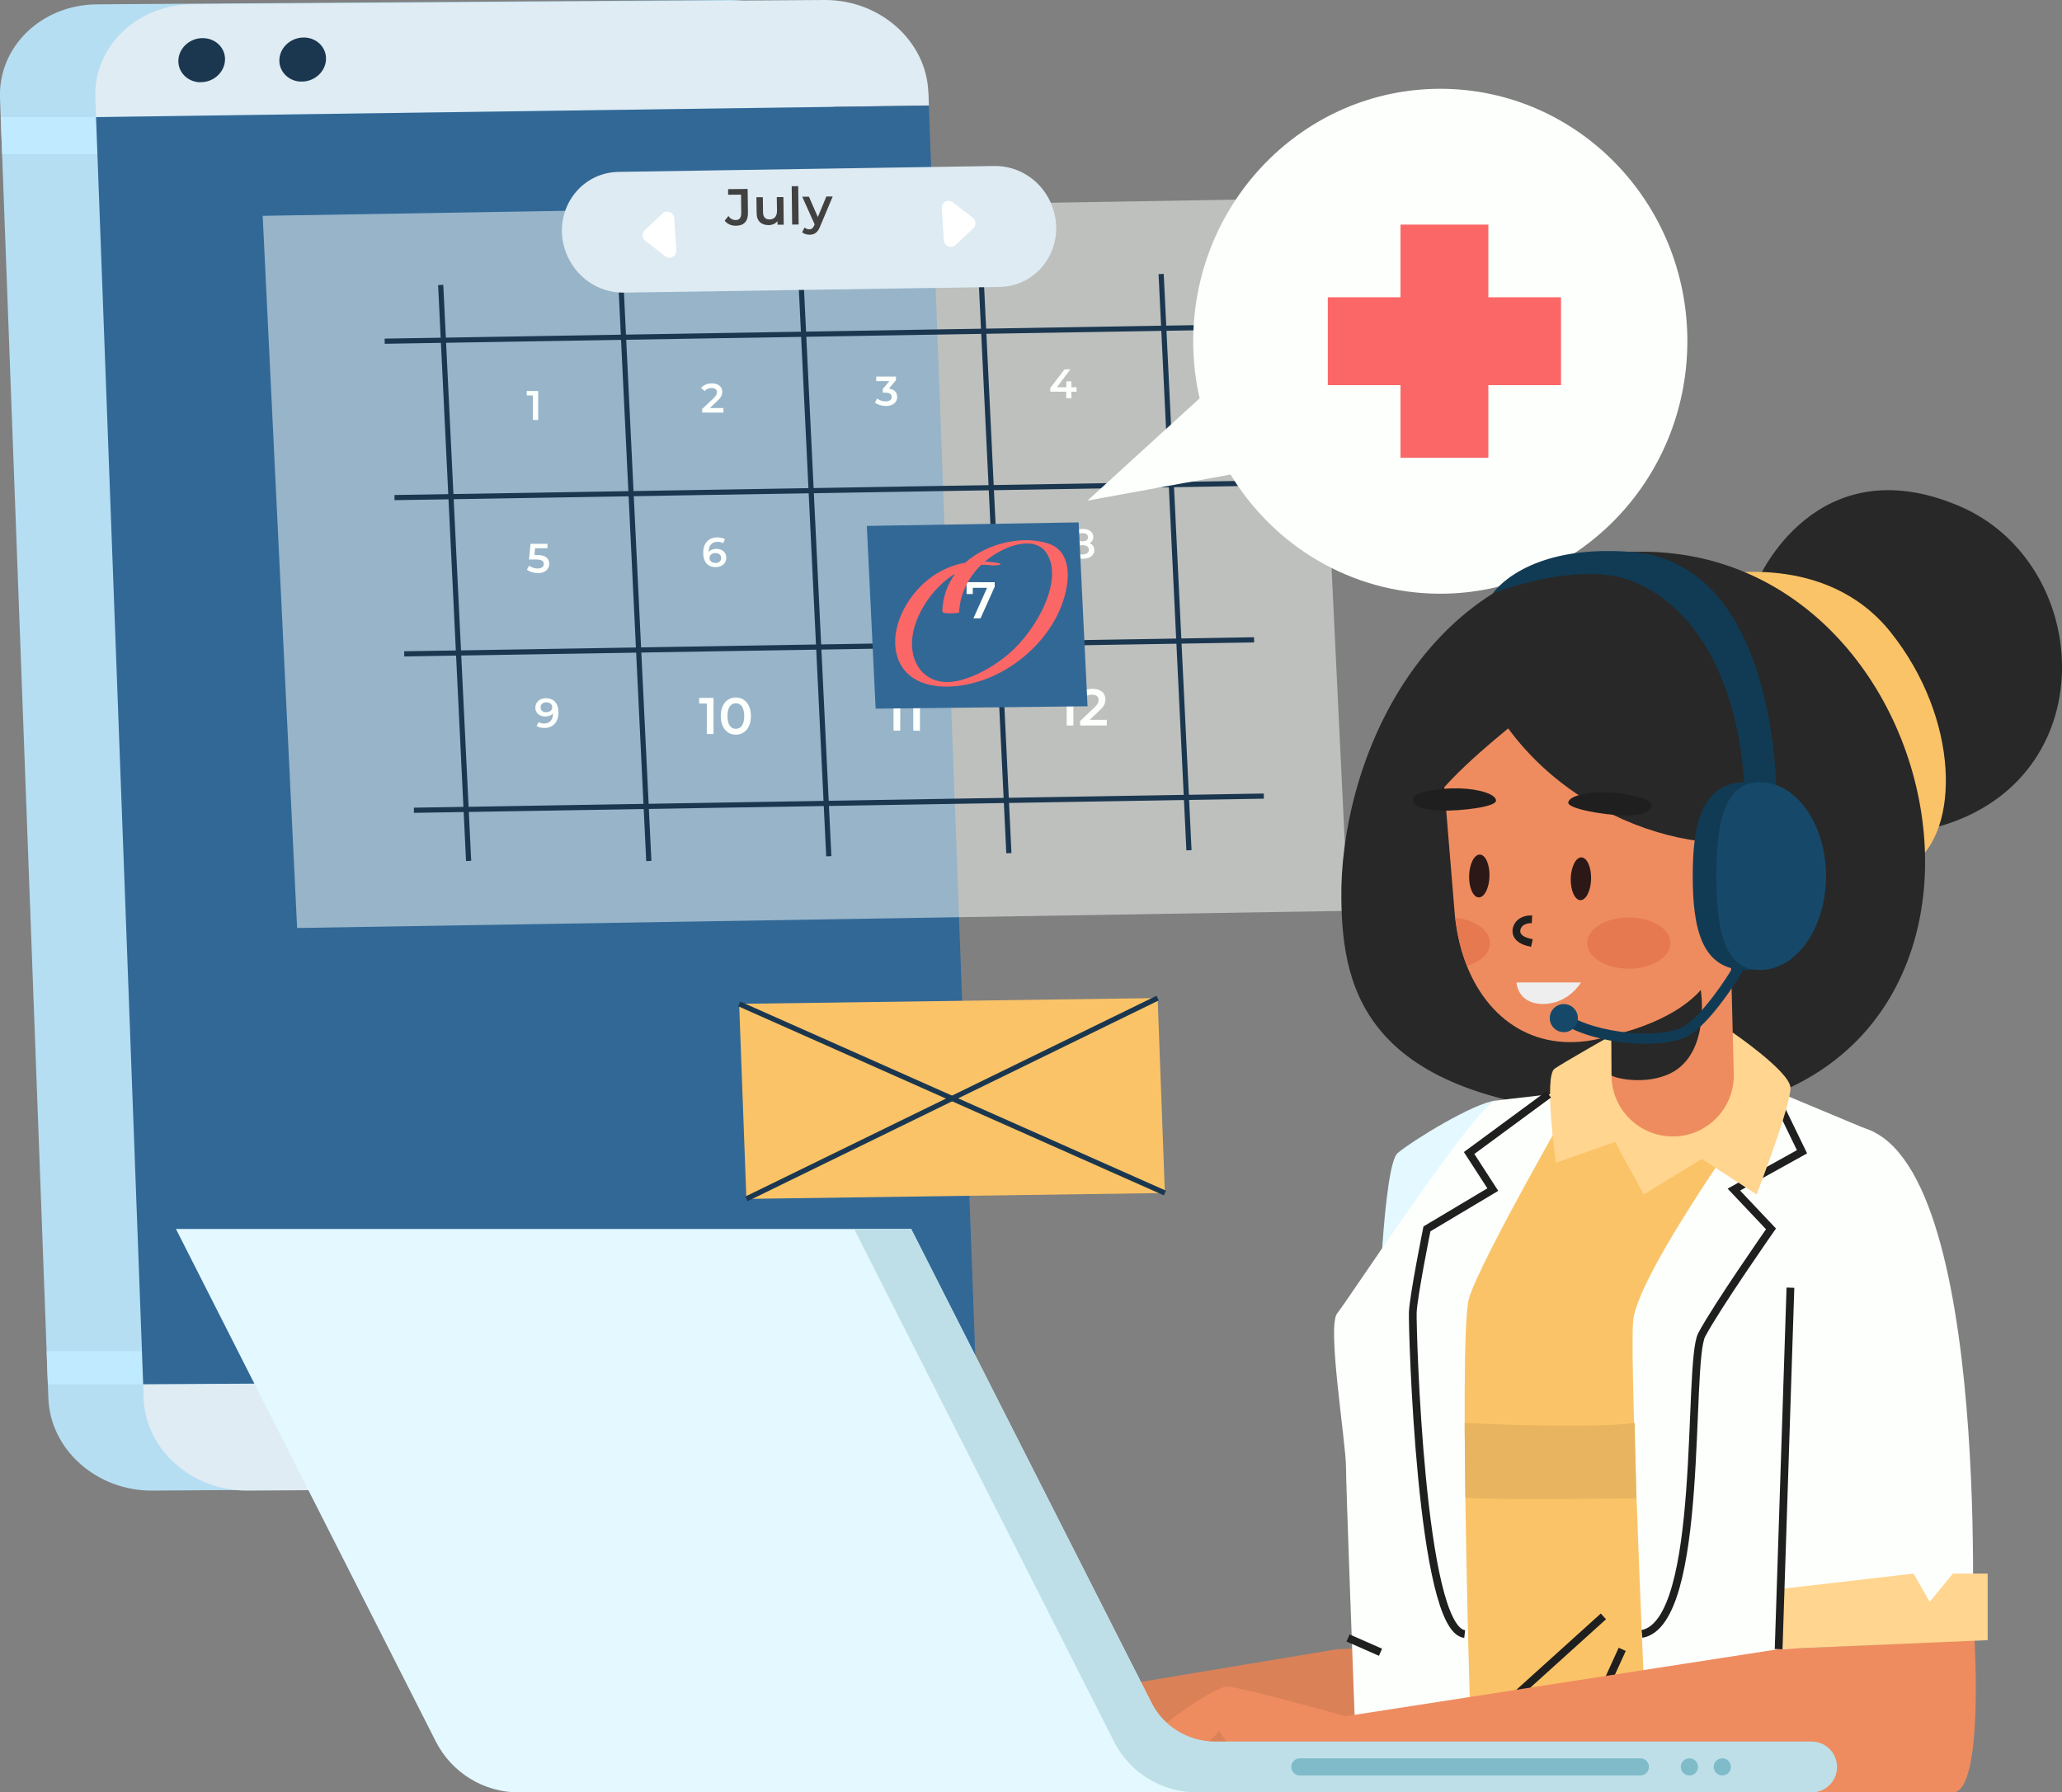<?xml version="1.0" encoding="UTF-8"?><svg id="Layer_2" xmlns="http://www.w3.org/2000/svg" xmlns:xlink="http://www.w3.org/1999/xlink" viewBox="0 0 199.46 173.41"><rect x="0" y="0" width="199.46" height="173.41" fill="#808080" stroke="none"/><defs><style>.cls-1{fill:#deebf2;}.cls-2{clip-path:url(#clippath-4);}.cls-2,.cls-3,.cls-4,.cls-5,.cls-6,.cls-7,.cls-8,.cls-9,.cls-10,.cls-11,.cls-12,.cls-13,.cls-14,.cls-15,.cls-16,.cls-17,.cls-18{fill:none;}.cls-19{fill:#fbc367;}.cls-3{clip-path:url(#clippath-2);}.cls-20{fill:#fff;}.cls-4{clip-path:url(#clippath-6);}.cls-21{fill:#326896;}.cls-5{clip-path:url(#clippath-9);}.cls-22{fill:#db8158;}.cls-6{stroke:#113b54;}.cls-6,.cls-8,.cls-18{stroke-miterlimit:10;}.cls-7{clip-path:url(#clippath-7);}.cls-8{stroke:#1f1f1f;stroke-width:.75px;}.cls-9{opacity:.5;}.cls-9,.cls-12{isolation:isolate;}.cls-10{clip-path:url(#clippath-10);}.cls-11{clip-path:url(#clippath-5);}.cls-23{fill:#bedfe8;}.cls-24{fill:#282828;}.cls-25{fill:#113b54;}.cls-26{fill:#fb6767;}.cls-27{fill:#7fbbc9;}.cls-28{fill:#414141;}.cls-29{fill:#2c1817;}.cls-30{fill:#164969;}.cls-13{clip-path:url(#clippath-3);}.cls-31{fill:#ee8c5f;}.cls-32{fill:#e3f8ff;}.cls-33{fill:#ffd58f;}.cls-34{fill:#9bb3c2;}.cls-15{clip-path:url(#clippath);}.cls-35{fill:#1f1f1f;}.cls-36{fill:#e67950;}.cls-37{fill:#dfecf3;}.cls-16{clip-path:url(#clippath-1);}.cls-17{clip-path:url(#clippath-8);}.cls-18{stroke:#1b374f;stroke-width:.5px;}.cls-38{fill:#e8b45f;}.cls-39{fill:#eee;}.cls-40{fill:#b5def2;}.cls-41{fill:#fcfffc;}.cls-42{fill:#bfeaff;}.cls-43{fill:#1b374f;}</style><clipPath id="clippath"><rect class="cls-14" width="199.46" height="173.41"/></clipPath><clipPath id="clippath-1"><rect class="cls-14" x="-.02" y="-.09" width="199.5" height="173.5"/></clipPath><clipPath id="clippath-2"><rect class="cls-14" width="199.46" height="173.41"/></clipPath><clipPath id="clippath-3"><rect class="cls-14" x="-.02" y="-.09" width="199.5" height="173.5"/></clipPath><clipPath id="clippath-4"><rect class="cls-14" x="17.25" y="3.68" width="4.51" height="4.27"/></clipPath><clipPath id="clippath-5"><rect class="cls-14" x="17.23" y="3.66" width="4.75" height="4.5"/></clipPath><clipPath id="clippath-6"><rect class="cls-14" x="27.02" y="3.62" width="4.51" height="4.27"/></clipPath><clipPath id="clippath-7"><rect class="cls-14" x="26.98" y="3.41" width="4.75" height="4.5"/></clipPath><clipPath id="clippath-8"><rect class="cls-14" x="-.02" y="-.09" width="199.5" height="173.5"/></clipPath><clipPath id="clippath-9"><rect class="cls-14" x="25.41" y="19.19" width="104.99" height="70.59"/></clipPath><clipPath id="clippath-10"><rect class="cls-14" x="25.23" y="19.16" width="105.25" height="70.75"/></clipPath></defs><g id="Layer_1-2"><g class="cls-15"><g class="cls-12"><g class="cls-16"><g class="cls-3"><g class="cls-12"><g class="cls-13"><path class="cls-40" d="m85.21,133.47h-.02.02s0,0,0,0Zm-1.07-28.85l-3.51-94.41h0l-.05-1.27C80.4,3.96,75.9-.03,70.54,0L9.39.42C4.02.45-.18,4.51,0,9.48l.07,1.85h.08s-.08,0-.08,0l4.56,122.59.05,1.36c.18,4.97,4.68,8.97,10.05,8.93l61.14-.41c5.37-.03,9.58-4.09,9.39-9.07l-1.12-30.11Z"/><polygon class="cls-42" points="13.85 133.92 4.63 133.92 4.51 130.72 13.73 130.72 13.85 133.92"/><polygon class="cls-42" points="9.29 11.33 .07 11.33 .21 14.92 9.43 14.92 9.29 11.33"/><path class="cls-37" d="m89.8,8.94C89.62,3.96,85.12-.03,79.76,0L18.61.41c-5.37.04-9.57,4.09-9.39,9.06l.07,1.85,80.56-1.12-.04-1.27Z"/><path class="cls-37" d="m13.9,135.28l-.05-1.36c.64.05,80.58-.46,80.58-.46l-2.29-61.63,2.34,62.9c.18,4.97-4.03,9.04-9.4,9.07l-61.14.41c-5.37.04-9.87-3.96-10.05-8.93"/><g class="cls-2"><g class="cls-12"><g class="cls-11"><path class="cls-43" d="m19.33,7.95c1.24.05,2.33-.87,2.43-2.05.1-1.18-.83-2.17-2.07-2.21-1.24-.05-2.33.87-2.43,2.05-.1,1.18.83,2.17,2.07,2.22"/></g></g></g><g class="cls-4"><g class="cls-12"><g class="cls-7"><path class="cls-43" d="m29.1,7.89c1.24.05,2.33-.87,2.43-2.05.1-1.18-.83-2.17-2.07-2.21-1.24-.04-2.33.87-2.43,2.05-.1,1.18.83,2.17,2.07,2.22"/></g></g></g><path class="cls-34" d="m56.56,142.62c2.28-.02,4.07-1.74,4-3.86-.08-2.11-1.99-3.82-4.28-3.8-2.28.02-4.07,1.74-4,3.86.08,2.11,1.99,3.82,4.28,3.8"/><polygon class="cls-21" points="89.85 10.21 94.43 133.46 13.85 133.92 9.29 11.33 89.85 10.21"/><g class="cls-9"><g class="cls-17"><g class="cls-5"><g class="cls-12"><g class="cls-10"><polygon class="cls-41" points="127.08 19.19 130.4 88.12 28.74 89.78 25.41 20.88 127.08 19.19"/></g></g></g></g></g><polygon class="cls-41" points="102.44 66.69 102.44 67.24 103.18 67.24 103.18 70.19 103.83 70.19 103.83 66.69 102.44 66.69"/><path class="cls-41" d="m105.41,69.64l.94-.89c.49-.45.58-.76.58-1.1,0-.62-.49-1.01-1.25-1.01-.57,0-1.06.21-1.33.58l.45.35c.2-.25.48-.36.82-.36.43,0,.65.19.65.51,0,.19-.06.4-.4.72l-1.39,1.32v.43s2.58,0,2.58,0v-.55s-1.65,0-1.65,0Z"/><polygon class="cls-41" points="85.7 67.19 85.69 67.74 86.43 67.74 86.43 70.69 87.08 70.69 87.09 67.19 85.7 67.19"/><polygon class="cls-41" points="87.6 67.19 87.6 67.74 88.34 67.74 88.34 70.69 88.99 70.7 88.99 67.2 87.6 67.19"/><polygon class="cls-41" points="67.63 67.52 67.63 68.06 68.37 68.07 68.37 71.02 69.02 71.02 69.02 67.52 67.63 67.52"/><path class="cls-41" d="m71.17,70.51c-.47,0-.8-.39-.8-1.24,0-.84.33-1.23.81-1.23.48,0,.81.39.81,1.24,0,.84-.33,1.23-.81,1.23Zm0,.57c.83,0,1.47-.65,1.47-1.8s-.63-1.8-1.46-1.8c-.83,0-1.46.65-1.46,1.8,0,1.15.63,1.8,1.46,1.8Z"/><path class="cls-41" d="m104.71,53.64c-.38,0-.62-.17-.62-.45,0-.28.23-.45.62-.45.38,0,.62.17.62.45,0,.28-.24.45-.62.45Zm0-2.06c.32,0,.54.14.54.4,0,.24-.2.39-.54.39-.33,0-.53-.15-.53-.39,0-.25.21-.4.53-.4Zm.69.96c.23-.12.36-.32.36-.59,0-.48-.42-.78-1.05-.78-.62,0-1.04.3-1.04.78,0,.26.12.46.35.59-.29.13-.45.36-.45.67,0,.52.44.84,1.14.85.7,0,1.15-.32,1.15-.84,0-.31-.16-.54-.46-.67Z"/><line class="cls-18" x1="42.63" y1="27.57" x2="45.33" y2="83.29"/><line class="cls-18" x1="60.06" y1="27.38" x2="62.76" y2="83.3"/><line class="cls-18" x1="77.48" y1="27.09" x2="80.17" y2="82.84"/><line class="cls-18" x1="94.9" y1="26.8" x2="97.59" y2="82.54"/><line class="cls-18" x1="112.32" y1="26.51" x2="115.01" y2="82.26"/><line class="cls-18" x1="119.43" y1="31.64" x2="37.21" y2="33.01"/><line class="cls-18" x1="120.37" y1="46.77" x2="38.16" y2="48.14"/><line class="cls-18" x1="121.31" y1="61.9" x2="39.1" y2="63.26"/><line class="cls-18" x1="122.25" y1="77.02" x2="40.04" y2="78.39"/><polygon class="cls-21" points="83.85 50.88 104.34 50.54 105.2 68.33 84.7 68.56 83.85 50.88"/><polygon class="cls-41" points="93.5 56.32 93.5 57.47 94.1 57.47 94.1 56.87 95.48 56.87 94.16 59.82 94.85 59.82 96.22 56.76 96.22 56.33 93.5 56.32"/><polygon class="cls-41" points="50.95 37.83 50.95 38.26 51.54 38.26 51.54 40.63 52.06 40.63 52.06 37.83 50.95 37.83"/><path class="cls-41" d="m68.65,39.49l.75-.71c.39-.36.46-.61.47-.88,0-.5-.39-.8-1-.81-.46,0-.85.17-1.06.46l.36.28c.16-.2.38-.29.66-.29.34,0,.52.15.52.4,0,.16-.05.32-.32.58l-1.11,1.05v.35s2.06,0,2.06,0v-.44s-1.32,0-1.32,0Z"/><path class="cls-41" d="m85.99,37.59l.68-.81v-.35s-1.91,0-1.91,0v.44s1.27,0,1.27,0l-.64.76v.36s.26,0,.26,0c.42,0,.61.16.61.42,0,.26-.22.42-.59.42-.32,0-.62-.11-.82-.28l-.22.4c.26.2.66.32,1.05.33.75,0,1.11-.41,1.11-.88,0-.42-.27-.74-.8-.8Z"/><polygon class="cls-41" points="104.14 37.46 103.64 37.46 103.64 36.89 103.15 36.89 103.15 37.46 102.24 37.46 103.54 35.73 102.98 35.73 101.6 37.53 101.6 37.89 103.14 37.9 103.14 38.53 103.64 38.53 103.64 37.9 104.14 37.9 104.14 37.46"/><path class="cls-41" d="m51.97,53.69h-.27s.06-.65.06-.65h1.2s0-.43,0-.43h-1.64s-.15,1.52-.15,1.52h.68c.58,0,.75.17.75.44,0,.26-.22.43-.59.43-.32,0-.62-.11-.82-.28l-.22.4c.26.2.66.32,1.05.33.75,0,1.11-.41,1.11-.9,0-.5-.33-.86-1.16-.86Z"/><path class="cls-41" d="m52.85,68.91c-.34,0-.56-.18-.56-.48,0-.29.22-.48.55-.48.37,0,.58.21.58.47,0,.28-.23.48-.57.48Zm-.04-1.36c-.57,0-1.02.35-1.03.91,0,.52.41.86.96.86.31,0,.58-.1.75-.29h0c0,.64-.33.97-.86.97-.2,0-.38-.04-.53-.14l-.19.39c.19.12.46.18.74.18.81,0,1.37-.53,1.37-1.49,0-.9-.45-1.39-1.21-1.39Z"/><path class="cls-41" d="m69.21,54.46c-.37,0-.58-.21-.58-.47,0-.28.23-.48.57-.48.34,0,.56.18.56.48,0,.29-.22.48-.55.48Zm.09-1.36c-.31,0-.58.1-.75.29h0c0-.64.33-.97.86-.97.2,0,.38.04.53.14l.19-.39c-.19-.12-.46-.18-.74-.18-.81,0-1.37.53-1.37,1.49,0,.9.45,1.39,1.21,1.39.57,0,1.02-.35,1.03-.91,0-.52-.41-.86-.96-.86Z"/><path class="cls-26" d="m97.57,63.27c-1.44,1.21-3.17,2.19-4.83,2.58-2.62.62-4.41-.94-4.52-3.36-.11-2.48,1.77-5.54,4.18-6.99-.73.99-1.2,2.2-1.25,3.63-.01.36,1.63.17,1.63.13.05-1.49.67-3.06,1.87-4.35.08-.09.17-.18.26-.26.29-.02.58-.01.87.03.54.08,1.65-.08.53-.25-.34-.05-.69-.09-1.04-.1,1.86-1.58,4.73-2.53,5.9-.91,1.83,2.55-.87,7.54-3.6,9.84m3.85-10.67c-2.36-.79-5.82-.14-8.05,1.85-1.02.18-2.06.57-3.07,1.25-2.43,1.65-4.03,4.69-3.66,7.15.66,4.32,6.17,4.31,10.11,2.23,2.62-1.38,4.92-3.76,5.96-6.55.92-2.47.91-5.2-1.29-5.93"/><path class="cls-1" d="m101.79,19.98v.02c1.39,3.76-1.21,7.7-5.11,7.76l-36.35.55c-2.47.04-4.72-1.54-5.6-3.92-1.39-3.76,1.21-7.7,5.11-7.76l36.35-.57c2.47-.04,4.73,1.54,5.6,3.92"/><polygon class="cls-19" points="111.98 96.56 112.68 115.42 72.2 115.99 71.5 97.12 111.98 96.56"/><line class="cls-18" x1="111.98" y1="96.56" x2="72.2" y2="115.99"/><line class="cls-18" x1="71.5" y1="97.12" x2="112.68" y2="115.42"/><path class="cls-28" d="m71.18,21.84c.77,0,1.18-.42,1.17-1.24l-.03-2.32-1.89.02v.54s1.25-.01,1.25-.01l.02,1.81c0,.43-.18.65-.54.65-.28,0-.51-.13-.7-.39l-.36.45c.24.32.65.5,1.09.49Z"/><path class="cls-28" d="m75.14,19.07l.02,1.35c0,.53-.29.81-.72.81-.4,0-.63-.22-.63-.71l-.02-1.44h-.62s.02,1.53.02,1.53c0,.8.48,1.17,1.16,1.17.34,0,.66-.14.86-.38v.34s.6,0,.6,0l-.03-2.67h-.62Z"/><rect class="cls-28" x="76.6" y="18.01" width=".63" height="3.71" transform="translate(-.22 .89) rotate(-.66)"/><path class="cls-28" d="m79.93,19.02l-.82,1.98-.86-1.97h-.65s1.2,2.67,1.2,2.67l-.04.11c-.12.27-.25.37-.47.38-.17,0-.34-.07-.46-.18l-.24.46c.17.15.45.24.72.24.44,0,.78-.19,1.02-.8l1.22-2.9h-.6Z"/><path class="cls-20" d="m62.38,22.26l1.71-1.61c.41-.39,1.1-.1,1.13.48l.2,3.09c.04.58-.61.92-1.07.57l-1.91-1.48c-.34-.26-.37-.76-.07-1.05"/><path class="cls-20" d="m94.14,22.1l-1.71,1.61c-.41.39-1.1.1-1.13-.48l-.2-3.09c-.04-.58.61-.92,1.07-.57l1.91,1.48c.34.26.37.76.07,1.05"/><path class="cls-41" d="m163.22,33.11c-.06,13.49-10.8,24.38-24,24.33-8.53-.04-15.99-4.64-20.19-11.53l-13.83,2.52,10.84-9.89c-.41-1.81-.63-3.69-.62-5.62.06-13.49,10.8-24.38,24-24.33,13.2.06,23.86,11.04,23.8,24.53"/><rect class="cls-26" x="135.47" y="21.73" width="8.5" height="22.56"/><rect class="cls-26" x="128.44" y="28.76" width="22.56" height="8.5"/><path class="cls-32" d="m135.2,111.55c-1.42,1.18-1.89,16.89-1.89,16.89l11.4-21.97c-2.19.24-8.1,3.9-9.51,5.08"/><path class="cls-22" d="m129.38,159.55l-34.99,5.83.63,8.03h51.21c2.99,0,2.1-14.73,2.1-14.73l-18.95.88Z"/><path class="cls-24" d="m170.05,56.11s5.54-13.04,19.43-7.17c12.79,5.4,14.2,25.69-1.11,30.77-12.91,4.28-22.24-13.64-18.32-23.6"/><path class="cls-19" d="m166.02,55.66s10.6-2.36,16.87,5.51c6.68,8.39,6.73,19.19,2.14,22.43l-19.01-27.94Z"/><path class="cls-24" d="m157.45,107.92c-25.37-1.1-27.58-12.03-27.7-20.93-.17-12.69,7.34-31.47,26-33.45,34.78-3.69,45.42,56.28,1.7,54.38"/><path class="cls-41" d="m131.3,173.41h45.2c-1.31-4.1-1.36-9.33-3.3-15.9l8.11-47.96-13.57-5.67s-21.15,2.34-23.02,2.6-14.35,19.35-15.37,20.58c-1.02,1.23.85,12.45.85,14.91,0,1.57.64,19.01,1.11,31.44"/><path class="cls-8" d="m171.32,105.26l2.99,6.17-6.59,3.66,3.59,3.8s-5.27,7.54-6.7,10.25c-1.43,2.72.35,27.88-5.8,28.94"/><path class="cls-19" d="m152.63,105.56s-9.4,16.27-10.53,20.05c-1.12,3.78.34,47.8.34,47.8h17.05s-1.9-40.71-1.52-45.56c.37-4.84,13.35-22.59,13.35-22.59l-3.6-1.39-15.09,1.68Z"/><line class="cls-8" x1="155.1" y1="156.38" x2="144.24" y2="166.19"/><line class="cls-8" x1="156.92" y1="159.57" x2="154.28" y2="165.36"/><path class="cls-38" d="m141.68,137.66s11.95.63,16.44,0l.17,7.29s-12.51.2-16.54-.04l-.07-7.25Z"/><path class="cls-33" d="m155.87,100.17s-4.43,2.51-5.49,3.22c-1.06.71.12,9.1.12,9.1l5.72-2.01,2.78,5.08,5.62-3.43,5.3,3.43s3.4-8.81,3.27-10.37c-.13-1.56-5.56-5.28-5.56-5.28l-11.76.26Z"/><path class="cls-31" d="m162.05,109.94c-3.35.14-6.15-2.53-6.17-5.88l-.02-3.88c-6.58,2.08-11.69-1.05-13.96-6.71-.56-1.41-.95-2.97-1.14-4.66-.02-.2-.04-.42-.06-.62l-1.67-20.23,27.7-2.9.98,38.83c.08,3.23-2.44,5.93-5.67,6.06"/><path class="cls-24" d="m136.28,81.55c1.2-4.04,6.37-8.4,9.61-11.08,7.86,10.73,23.29,13.94,29.83,8.45.47-3.9-.84-12.94-5.67-17.86-6.49-6.61-17.95-6.29-23.33-3.56-11.4,5.77-11.91,20.41-10.44,24.06"/><path class="cls-31" d="m164.51,85.57c0,2.72,2.19,4.81,4.9,4.65,2.71-.15,4.9-2.48,4.9-5.21s-2.19-4.81-4.9-4.65c-2.71.15-4.9,2.48-4.9,5.2"/><path class="cls-8" d="m171.44,84.49c-2.37-1.06-4-.11-4.74,2.04"/><path class="cls-35" d="m151.7,77.65c-.02.6,3.34,1.18,5.33,1.24,1.99.05,2.69-.42,2.71-1.02.02-.6-2.41-1.16-4.4-1.21-1.99-.05-3.62.39-3.64,1"/><path class="cls-29" d="m151.94,84.99c-.03,1.14.39,2.08.93,2.1.54.01,1.01-.9,1.04-2.04.03-1.14-.39-2.08-.93-2.1s-1.01.9-1.04,2.04"/><path class="cls-35" d="m144.71,77.47c-.02.6-3.4,1.01-5.39.95-1.99-.05-2.67-.56-2.65-1.17.02-.6,2.47-1.03,4.46-.98,1.99.05,3.6.59,3.58,1.19"/><path class="cls-29" d="m144.08,84.78c-.03,1.14-.5,2.06-1.04,2.04-.54-.01-.96-.95-.93-2.1.03-1.14.5-2.06,1.04-2.04.54.01.96.95.93,2.1"/><path class="cls-8" d="m148.19,88.94c-.4-.02-.81.08-1.12.33-.3.26-.47.69-.35,1.07.19.57.87.77,1.46.9"/><path class="cls-24" d="m155.87,100.17s5.72-1.09,8.65-4.39c0,0,.81,4.97-1.93,7.39-2.15,1.89-5.83,1.35-6.7.89l-.02-3.89Z"/><path class="cls-25" d="m144.4,57.42s6.14-2.48,11.35-1.75c5.41.76,12.57,6.84,13.05,21.69h3.04s.37-22.81-14.01-23.96c-10.29-.82-13.44,4.02-13.44,4.02"/><path class="cls-25" d="m176.63,84.76c0,5.02-3.47,9.08-7.76,9.08s-5.13-4.07-5.13-9.08.84-9.08,5.13-9.08,7.76,4.07,7.76,9.08"/><path class="cls-6" d="m151.27,98.5c2.87,2.03,9.81,2.69,12.09,1.1,2.15-1.5,5.23-6.29,5.79-7.89"/><path class="cls-30" d="m176.63,84.76c0,5.02-2.86,9.08-6.38,9.08s-4.22-4.07-4.22-9.08.69-9.08,4.22-9.08,6.38,4.07,6.38,9.08"/><path class="cls-30" d="m152.63,98.5c0,.75-.61,1.36-1.36,1.36s-1.36-.61-1.36-1.36.61-1.36,1.36-1.36,1.36.61,1.36,1.36"/><path class="cls-39" d="m146.69,95.05h6.24s-1.19,2.08-3.67,2.08-2.57-2.08-2.57-2.08"/><path class="cls-36" d="m144.13,91.24c0,.97-.9,1.81-2.22,2.21-.56-1.41-.95-2.97-1.14-4.66,1.9.19,3.36,1.22,3.36,2.45"/><path class="cls-36" d="m161.59,91.24c0,1.37-1.81,2.48-4.03,2.48s-4.03-1.11-4.03-2.48,1.8-2.48,4.03-2.48,4.03,1.11,4.03,2.48"/><path class="cls-31" d="m172.05,159.55l-41.89,6.49-.43,7.37h59.17c2.99,0,2.1-14.73,2.1-14.73l-18.95.88Z"/><path class="cls-31" d="m130.17,166.04s-9.99-2.78-11.41-2.87c-1.42-.09-9.46,5.7-9.1,7,.35,1.3,6.03.24,8.27-2.72,0,0,3.49,6.15,11.81,5.95l.43-7.37Z"/><path class="cls-41" d="m178.65,108.92c-10.11.13-6.16,49.75-6.16,49.75h18.27s2.01-49.94-12.11-49.75"/><polygon class="cls-33" points="172.06 159.55 172.38 153.71 185.1 152.24 186.66 154.97 188.91 152.24 192.27 152.24 192.27 158.68 172.06 159.55"/><line class="cls-8" x1="172.05" y1="159.55" x2="173.19" y2="124.58"/><path class="cls-8" d="m149.81,105.88l-7.7,5.67,2.29,3.54-6.37,3.8s-1.32,6.55-1.37,8.11.76,30.62,5.02,31.09"/><path class="cls-32" d="m42.16,168.49l-25.14-49.59h71.12l27.64,54.51H50.18c-3.39,0-6.48-1.9-8.02-4.92"/><path class="cls-23" d="m111.35,164.68l-23.21-45.78h-5.52l25.14,49.59c1.53,3.02,4.63,4.92,8.02,4.92h59.46c1.36,0,2.46-1.1,2.46-2.46s-1.1-2.46-2.46-2.46h-57.69c-2.62,0-5.01-1.47-6.19-3.8"/><path class="cls-27" d="m158.67,171.77h-32.93c-.46,0-.83-.37-.83-.83s.37-.83.83-.83h32.93c.46,0,.83.37.83.83s-.37.83-.83.83"/><path class="cls-27" d="m164.25,170.94c0,.46-.37.83-.83.83s-.83-.37-.83-.83.37-.83.83-.83.83.37.83.83"/><path class="cls-27" d="m167.43,170.94c0,.46-.37.83-.83.83s-.83-.37-.83-.83.37-.83.83-.83.83.37.83.83"/><line class="cls-8" x1="130.4" y1="158.47" x2="133.54" y2="159.85"/></g></g></g></g></g></g></g></svg>